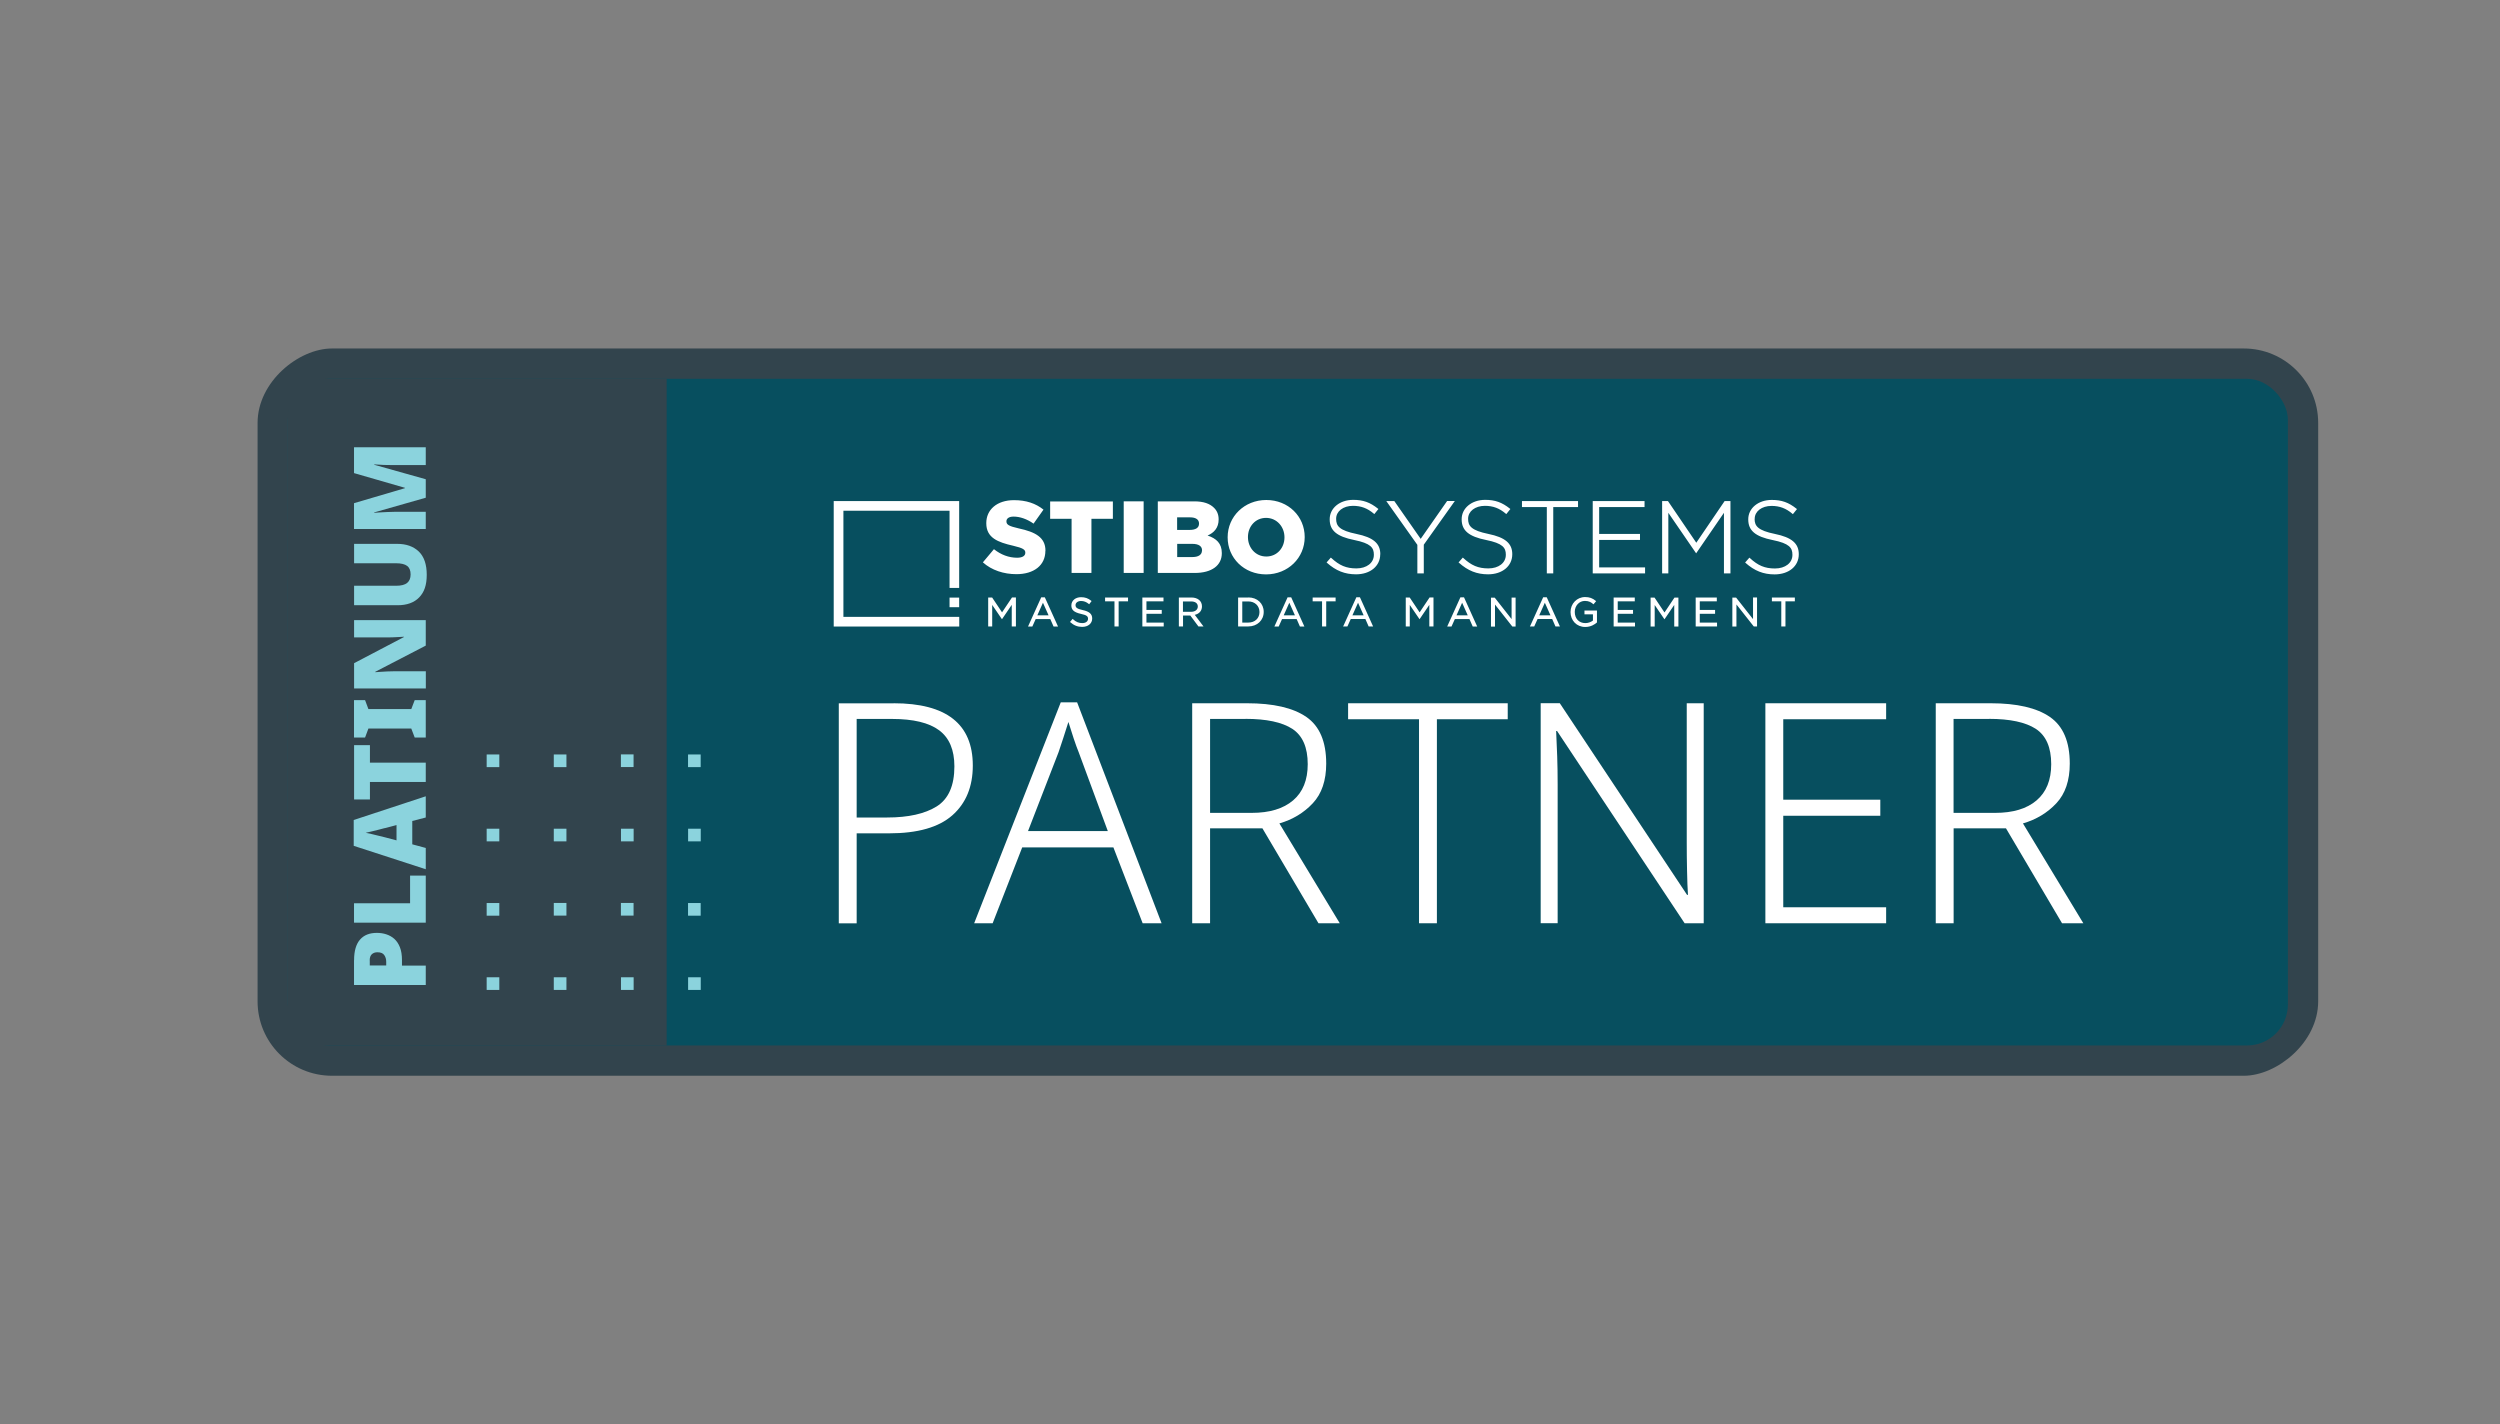 <?xml version="1.0" encoding="UTF-8"?><svg id="Layer_1" xmlns="http://www.w3.org/2000/svg" viewBox="0 0 330 188"><rect x="0" y="0" width="330" height="188" fill="#808080" stroke="none"/><defs><style>.cls-1{fill:#8bd3dd;}.cls-2{fill:#32444d;}.cls-3{fill:#074f5f;}.cls-4{fill:#fff;}</style></defs><rect class="cls-2" x="122" y="-42" width="96" height="272" rx="9.82" ry="9.82" transform="translate(264 -76) rotate(90)"/><rect class="cls-3" x="38" y="50" width="264" height="88" rx="5.4" ry="5.4"/><path class="cls-4" d="M117.96,92.83c6.97,0,10.45,2.74,10.45,8.22,0,2.79-.9,4.98-2.7,6.57s-4.59,2.38-8.36,2.38h-4.27v11.88h-2.36v-29.04h7.24ZM117.72,94.9h-4.64v13.01h4.03c2.79,0,4.97-.49,6.53-1.46,1.56-.98,2.34-2.74,2.34-5.29,0-2.17-.67-3.76-2.01-4.76-1.34-1-3.42-1.5-6.24-1.5Z"/><path class="cls-4" d="M150.83,121.87l-3.86-10.01h-12.04l-3.9,10.01h-2.44l11.43-29.16h2.16l11.15,29.16h-2.48ZM142.37,99.25c-.16-.38-.38-.98-.65-1.79-.27-.81-.5-1.53-.69-2.16-.22.73-.45,1.45-.69,2.16-.24.71-.45,1.32-.61,1.83l-4.03,10.41h10.53l-3.86-10.45Z"/><path class="cls-4" d="M164.61,92.83c3.47,0,6.08.6,7.83,1.81s2.62,3.26,2.62,6.16c0,2.22-.59,3.97-1.77,5.23-1.18,1.26-2.65,2.15-4.41,2.66l7.97,13.18h-2.81l-7.4-12.53h-6.91v12.53h-2.36v-29.04h7.24ZM164.41,94.9h-4.68v12.4h5.49c2.36,0,4.18-.55,5.47-1.65,1.29-1.1,1.93-2.69,1.93-4.78,0-2.22-.68-3.77-2.03-4.66-1.36-.88-3.42-1.32-6.18-1.32Z"/><path class="cls-4" d="M189.67,121.87h-2.36v-26.93h-9.36v-2.11h21.07v2.11h-9.35v26.93Z"/><path class="cls-4" d="M224.89,121.87h-2.52l-16.84-25.38h-.12c.05,1.06.1,2.18.14,3.35.04,1.18.06,2.41.06,3.68v18.34h-2.24v-29.04h2.52l16.8,25.3h.12c-.05-.84-.1-1.91-.12-3.21-.03-1.3-.04-2.52-.04-3.66v-18.42h2.24v29.04Z"/><path class="cls-4" d="M248.97,121.87h-15.94v-29.04h15.94v2.11h-13.58v10.62h12.81v2.12h-12.81v12.08h13.58v2.11Z"/><path class="cls-4" d="M262.76,92.83c3.47,0,6.08.6,7.83,1.81s2.62,3.26,2.62,6.16c0,2.22-.59,3.97-1.77,5.23-1.18,1.26-2.65,2.15-4.41,2.66l7.97,13.18h-2.81l-7.4-12.53h-6.91v12.53h-2.36v-29.04h7.24ZM262.55,94.9h-4.68v12.4h5.49c2.36,0,4.18-.55,5.47-1.65,1.29-1.1,1.93-2.69,1.93-4.78,0-2.22-.68-3.77-2.03-4.66-1.36-.88-3.42-1.32-6.18-1.32Z"/><path class="cls-2" d="M88,50h-45.17c-2.67,0-4.83,2.16-4.83,4.84v78.33c0,2.67,2.16,4.84,4.83,4.84h45.17V50Z"/><path class="cls-4" d="M236.92,78.87h-3.03v.51h1.24v3.31h.55v-3.31h1.24v-.51ZM226.63,78.87h-2.8v3.82h2.82v-.51h-2.28v-1.16h2.02v-.51h-2.02v-1.13h2.25v-.51ZM215.8,78.87h-2.8v3.82h2.82v-.51h-2.28v-1.16h2.02v-.51h-2.02v-1.13h2.25v-.51ZM203.18,81.22l.74-1.66.74,1.66h-1.49ZM201.99,82.6l-.04.09h.57l.44-.98h1.93l.43.98h.59l-1.72-3.81-.02-.04h-.47l-1.7,3.76ZM192.26,81.22l.74-1.66.74,1.66h-1.49ZM192.77,78.85l-1.74,3.85h.57l.44-.98h1.93l.43.98h.59l-1.72-3.81-.02-.04h-.47ZM186.08,78.87h-.52v3.82h.53v-2.84l1.29,1.89,1.29-1.9v2.85h.55v-3.82h-.52l-1.31,1.96-1.31-1.96ZM178.52,81.22l.74-1.66.74,1.66h-1.48ZM177.33,82.6l-.04.09h.57l.44-.98h1.93l.43.98h.59l-1.72-3.81-.02-.04h-.47l-1.7,3.76ZM169.45,81.22l.74-1.66.74,1.66h-1.49ZM169.96,78.85l-1.74,3.85h.57l.44-.98h1.93l.43.98h.59l-1.72-3.81-.02-.04h-.47ZM163.98,79.39h.8c.86,0,1.47.58,1.47,1.4s-.6,1.39-1.47,1.39h-.8v-2.79ZM164.78,78.87h-1.35v3.82h1.35c1.17,0,2.03-.81,2.03-1.92s-.85-1.91-2.03-1.91M157.23,79.39c.55,0,.88.25.88.67s-.35.7-.89.7h-1.07v-1.37h1.08ZM157.26,78.87h-1.65v3.82h.55v-1.44h.96l1.05,1.41.02.03h.67l-1.15-1.53c.61-.14.95-.55.95-1.12,0-.71-.55-1.17-1.4-1.17M153.59,78.87h-2.8v3.82h2.82v-.51h-2.28v-1.16h2.02v-.51h-2.02v-1.13h2.25v-.51ZM148.9,78.87h-3.03v.51h1.24v3.31h.55v-3.31h1.24v-.51ZM141.58,81.7l-.34.4.05.04c.46.41.96.61,1.55.61.79,0,1.33-.45,1.33-1.11,0-.59-.37-.92-1.25-1.11-.8-.17-.95-.36-.95-.66s.3-.54.72-.54c.38,0,.7.12,1.03.39l.05.04.32-.42-.05-.04c-.41-.33-.81-.47-1.34-.47-.74,0-1.28.45-1.28,1.08,0,.51.22.9,1.29,1.13.77.16.91.34.91.64,0,.34-.3.57-.76.57s-.83-.15-1.22-.51l-.05-.04ZM136.93,81.22l.74-1.66.74,1.66h-1.48ZM137.44,78.85l-1.74,3.85h.57l.44-.98h1.93l.43.98h.59l-1.74-3.85h-.47ZM130.96,78.87h-.52v3.82h.53v-2.84l1.29,1.89,1.29-1.9v2.85h.55v-3.82h-.52l-1.31,1.96-1.31-1.96ZM125.34,80.15h1.27v-1.27h-1.27v1.27ZM110.06,82.7h16.56v-1.27h-15.29v-14.01h14.01v10.19h1.27v-11.47h-16.56v16.56ZM138,72.72v-.03c0-1.77-1.35-2.47-3.52-2.94-1.31-.3-1.63-.49-1.63-.92v-.03c0-.34.31-.61.94-.61.84,0,1.78.32,2.64.93l1.31-1.85c-1.03-.82-2.28-1.25-3.89-1.25-2.27,0-3.66,1.27-3.66,3.02v.03c0,1.94,1.55,2.51,3.56,2.97,1.28.3,1.59.51,1.59.9v.03c0,.4-.38.65-1.08.65-1.09,0-2.13-.39-3.06-1.13l-1.46,1.74c1.16,1.04,2.75,1.56,4.43,1.56,2.29,0,3.82-1.15,3.82-3.08M144.07,68.48h2.83v-2.29h-8.28v2.29h2.83v7.15h2.62v-7.15ZM148.33,75.63h2.63v-9.45h-2.63v9.45ZM158.66,72.67c0,.55-.46.86-1.25.86h-2.02v-1.74h2c.88,0,1.28.34,1.28.85v.03ZM158.27,69.13c0,.55-.45.82-1.24.82h-1.65v-1.66h1.7c.78,0,1.19.3,1.19.81v.03ZM161.28,73.03v-.03c0-1.28-.73-1.93-1.88-2.31.84-.36,1.46-1.01,1.46-2.11v-.03c0-.65-.23-1.15-.61-1.52-.55-.55-1.39-.85-2.58-.85h-4.84v9.45h4.87c2.25,0,3.58-.99,3.58-2.6M169.55,70.94c0,1.36-.96,2.52-2.4,2.52s-2.42-1.19-2.42-2.55v-.03c0-1.36.96-2.52,2.39-2.52s2.43,1.19,2.43,2.55v.03ZM172.22,70.91v-.03c0-2.71-2.16-4.88-5.07-4.88s-5.1,2.2-5.1,4.91v.03c0,2.71,2.16,4.88,5.07,4.88s5.1-2.2,5.1-4.91M176.3,78.87h-3.03v.51h1.24v3.31h.55v-3.31h1.24v-.51ZM182.2,73.18v-.03c0-1.42-.94-2.22-3.15-2.67-2.25-.46-2.68-1.05-2.68-1.98v-.03c0-.98.93-1.7,2.22-1.7,1.07,0,1.92.32,2.76,1.04l.06.05.54-.67-.06-.05c-1.04-.83-1.96-1.16-3.27-1.16-1.77,0-3.1,1.09-3.1,2.55v.03c0,1.47.94,2.26,3.23,2.72,2.19.44,2.6,1.02,2.6,1.93v.03c0,1.06-.95,1.79-2.3,1.79s-2.25-.39-3.32-1.38l-.06-.05-.56.64.05.05c1.18,1.05,2.36,1.52,3.84,1.52,1.88,0,3.19-1.09,3.19-2.64M187.94,71.9l4.1-5.77h-1.02l-3.49,5-3.46-4.96-.02-.03h-1.06l4.1,5.78v3.77h.85v-3.79ZM199.62,73.18v-.03c0-1.42-.94-2.22-3.15-2.67-2.25-.46-2.68-1.05-2.68-1.98v-.03c0-.98.93-1.7,2.22-1.7,1.07,0,1.92.32,2.76,1.04l.06.05.54-.67-.06-.05c-1.04-.83-1.96-1.16-3.27-1.16-1.77,0-3.1,1.09-3.1,2.55v.03c0,1.47.94,2.26,3.23,2.72,2.19.44,2.6,1.02,2.6,1.93v.03c0,1.06-.95,1.79-2.3,1.79s-2.25-.39-3.32-1.38l-.06-.05-.56.64.06.05c1.18,1.05,2.36,1.52,3.84,1.52,1.88,0,3.19-1.09,3.19-2.64M199.63,82.7h.43v-3.82h-.53v2.84l-2.21-2.81-.02-.02h-.49v3.82h.53v-2.91l2.27,2.88.02.02ZM205.02,66.93h3.28v-.79h-7.4v.79h3.28v8.76h.85v-8.76ZM210.65,79.32c-.43-.36-.84-.51-1.42-.51-1.07,0-1.92.87-1.92,1.98s.8,1.97,1.94,1.97c.76,0,1.28-.36,1.53-.58l.02-.02v-1.57h-1.65v.5h1.12v.82c-.27.21-.64.34-1,.34-.84,0-1.4-.59-1.4-1.48,0-.82.59-1.45,1.34-1.45.54,0,.84.2,1.08.41l.05.04.35-.42-.05-.04h0ZM210.24,75.69h6.91v-.79h-6.06v-3.63h5.39v-.79h-5.39v-3.55h5.99v-.79h-6.84v9.55ZM219.71,80.84l-1.31-1.96h-.52v3.82h.54v-2.84l1.29,1.89,1.29-1.9v2.85h.55v-3.82h-.52l-1.31,1.96ZM227.57,75.69h.85v-9.55h-.77l-3.74,5.5-3.74-5.5h-.77v9.55h.82v-8l3.67,5.35,3.67-5.35v8ZM231.39,81.71l-2.21-2.81-.02-.02h-.49v3.82h.54v-2.91l2.27,2.88.02.02h.43v-3.82h-.53v2.84ZM231.62,68.51v-.03c0-.98.93-1.7,2.22-1.7,1.07,0,1.92.32,2.76,1.04l.06.05.54-.67-.06-.05c-1.04-.83-1.96-1.16-3.27-1.16-1.77,0-3.1,1.09-3.1,2.55v.03c0,1.47.94,2.26,3.23,2.72,2.19.44,2.6,1.02,2.6,1.93v.03c0,1.06-.95,1.79-2.3,1.79s-2.25-.39-3.32-1.38l-.06-.05-.56.64.05.05c1.18,1.05,2.36,1.52,3.84,1.52,1.88,0,3.19-1.09,3.19-2.64v-.03c0-1.42-.94-2.22-3.15-2.67-2.25-.46-2.68-1.05-2.68-1.98"/><path class="cls-1" d="M46.74,126.73c0-1.2.26-2.1.78-2.7.52-.6,1.26-.89,2.23-.89.43,0,.85.06,1.24.19s.75.32,1.06.6c.31.28.56.65.74,1.11s.27,1.03.27,1.7v.72h3.14v2.56h-9.47v-3.27ZM48.81,126.78v.66h2.17v-.5c0-.34-.09-.63-.26-.87-.17-.25-.47-.37-.91-.37-.3,0-.54.09-.73.26-.19.18-.28.45-.28.82Z"/><path class="cls-1" d="M56.2,121.79h-9.47v-2.56h7.4v-3.65h2.07v6.2Z"/><path class="cls-1" d="M56.2,107.91l-1.78.46v3.08l1.78.48v2.81l-9.51-3.09v-3.41l9.51-3.13v2.8ZM50.78,109.31c-.17.04-.41.11-.72.19-.31.08-.64.16-.97.24-.34.08-.61.14-.82.19.21.04.48.09.8.17s.63.15.94.23.57.14.78.19l1.55.41v-2.02l-1.55.41Z"/><path class="cls-1" d="M56.2,100.66v2.56h-7.37v2.31h-2.09v-7.17h2.09v2.31h7.37Z"/><path class="cls-1" d="M56.2,92.42v4.93h-1.46l-.45-1.18h-5.66l-.44,1.18h-1.46v-4.93h1.46l.44,1.18h5.66l.45-1.18h1.46Z"/><path class="cls-1" d="M56.2,81.87v3.35l-6.67,3.46v.05c.2-.02.45-.04.74-.05.29-.02.58-.03.87-.05.29-.01.56-.02.8-.02h4.27v2.27h-9.47v-3.34l6.58-3.45v-.04c-.2,0-.44.02-.72.04-.27.02-.55.03-.84.04-.28,0-.53.01-.74.01h-4.28v-2.28h9.47Z"/><path class="cls-1" d="M52.44,71.79c1.19,0,2.14.34,2.84,1.01.7.68,1.05,1.7,1.05,3.07s-.33,2.3-1,2.99-1.62,1.03-2.84,1.03h-5.75v-2.57h5.55c.67,0,1.16-.13,1.46-.38.3-.25.45-.62.45-1.11,0-.52-.15-.9-.46-1.13-.3-.23-.79-.35-1.46-.35h-5.54v-2.56h5.7Z"/><path class="cls-1" d="M56.2,65.7l-6.81,1.94v.05c.18-.02.42-.04.72-.05s.63-.04.97-.05.69-.03,1.01-.03h4.11v2.27h-9.47v-3.41l6.72-1.98v-.05l-6.72-1.94v-3.41h9.47v2.35h-4.15c-.3,0-.62,0-.96-.01-.34,0-.66-.02-.97-.04-.31-.02-.55-.03-.72-.04v.05l6.8,1.91v2.44Z"/><rect class="cls-1" x="90.83" y="99.59" width="1.67" height="1.67" transform="translate(192.08 8.76) rotate(90)"/><rect class="cls-1" x="90.83" y="109.39" width="1.67" height="1.67" transform="translate(201.89 18.56) rotate(90)"/><rect class="cls-1" x="90.83" y="119.2" width="1.67" height="1.67" transform="translate(211.69 28.37) rotate(90)"/><rect class="cls-1" x="90.83" y="129" width="1.67" height="1.67" transform="translate(221.5 38.17) rotate(90)"/><rect class="cls-1" x="81.96" y="99.59" width="1.67" height="1.67" transform="translate(183.22 17.62) rotate(90)"/><rect class="cls-1" x="81.96" y="109.39" width="1.67" height="1.67" transform="translate(193.03 27.43) rotate(90)"/><rect class="cls-1" x="81.96" y="119.2" width="1.67" height="1.67" transform="translate(202.83 37.23) rotate(90)"/><rect class="cls-1" x="81.96" y="129" width="1.67" height="1.67" transform="translate(212.64 47.04) rotate(90)"/><rect class="cls-1" x="73.1" y="99.59" width="1.67" height="1.67" transform="translate(174.36 26.49) rotate(90)"/><rect class="cls-1" x="73.1" y="109.39" width="1.67" height="1.67" transform="translate(184.16 36.29) rotate(90)"/><rect class="cls-1" x="73.1" y="119.2" width="1.67" height="1.67" transform="translate(193.97 46.09) rotate(90)"/><rect class="cls-1" x="73.1" y="129" width="1.67" height="1.67" transform="translate(203.77 55.9) rotate(90)"/><rect class="cls-1" x="64.24" y="99.59" width="1.67" height="1.67" transform="translate(165.5 35.35) rotate(90)"/><rect class="cls-1" x="64.24" y="109.39" width="1.67" height="1.67" transform="translate(175.3 45.15) rotate(90)"/><rect class="cls-1" x="64.24" y="119.2" width="1.67" height="1.67" transform="translate(185.11 54.96) rotate(90)"/><rect class="cls-1" x="64.24" y="129" width="1.67" height="1.67" transform="translate(194.91 64.76) rotate(90)"/></svg>